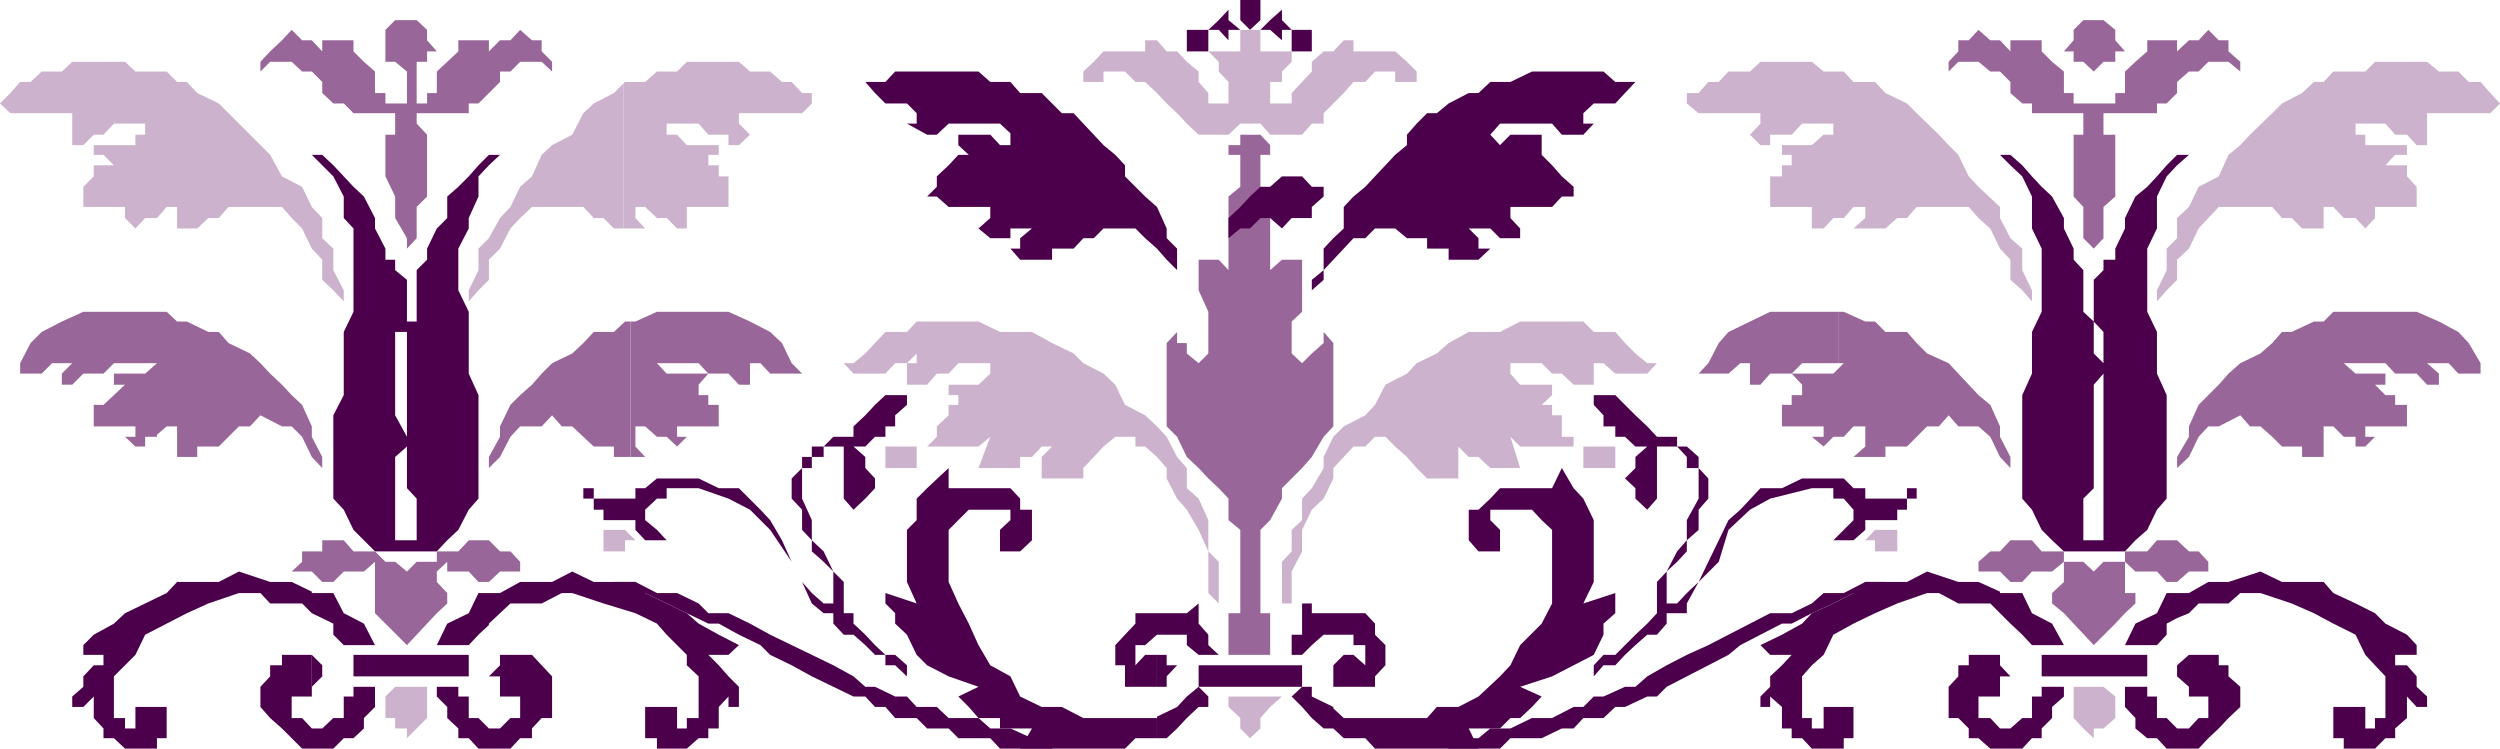 <svg xmlns="http://www.w3.org/2000/svg" width="360" height="107.801"><path fill="#969" d="m22.602 62.598 1.398-1.2h1.5v4.403h2.902v-1.5H31.5l2.902-2.903H36l1.5-1.597 3.102 1.597H42l1.5 1.5 1.402 2.903 1.5 1.597v-1.597l-1.5-2.903v-1.5L43.5 58.301 42 56.898l-1.398-1.5-1.7-1.597-1.402-1.5-1.5-1.403-3.098-1.5-1.402-1.597H30l-3.098-1.5H25.5L24 44.898h-1.398v17.7m0-17.7H12l-3.098 1.403L6 47.8l-1.598 1.597-1.5 2.903v1.5H6l1.5-1.5h2.902l-1.5 1.5v1.597h1.5L12 53.801h2.902l1.5-1.5h6.2l-1.7 1.5h-4.5v1.597H18l-1.598 1.5-1.5 1.403H13.5v3.097h6v1.5H18l1.5 1.403h1.402v-1.403h1.7v-18M90.8 65.8h2.102L91.5 64.3v-2.902h1.402l1.7 1.5H96l1.5 1.403 1.402-1.403H97.5v-1.5h6v-3.097H102v-1.403h-1.398v-1.5L102 53.801h-6l-1.398-1.5h6L102 53.8h2.902l1.5 1.597H108V52.3h-1.598 3.098l1.402 1.5h4.598l-1.5-1.5-1.398-2.903-1.7-1.597L108 46.3l-3.098-1.403h-10.3L91.5 46.301h-.7v19.5"/><path fill="#969" d="M90.8 46.3H90l-1.598 1.5H85.5L84 49.399l-1.598 1.5-2.902 1.403-1.5 1.5-1.398 1.597-1.7 1.5-1.402 1.403-1.5 3.097v1.5l-1.598 2.903v1.597L72 65.801l1.5-2.903 1.402-1.5H78l1.5-1.597 1.402 1.597h1.5l1.598 1.5 1.5 1.403h2.902v1.5h2.399V46.3"/><path fill="#ccb2cc" d="M22.402 31.398h.2L24 29.801h1.5v3.097h2.902l1.598-1.5h1.5l1.402-1.597h7.7L42 31.398l1.5 1.5 1.402 2.903 1.5 1.597v2.903L48 41.8l1.5 1.597V41.8L48 38.898v-3.097l-1.598-1.5v-2.903l-1.5-1.597-1.402-2.903-2.898-1.5-1.7-3.097-7.402-7.403-3.098-1.5-1.5-1.597H25.5L24 10.3h-1.598v21.097m0-21.097H19.5L18 8.899h-7.598l-1.5 1.403H6l-1.598 1.5h-1.5L1.5 13.398l-1.5 1.5 1.5 1.403h8.902v4.597H12l1.5-1.5h1.402l1.5-1.597h4.5v1.597H19.5v1.5h-6v1.403h1.402l1.5 1.5H13.5v1.597l-1.5 1.5v2.903h6v-1.5 3.097l1.5 1.5 1.402-1.5h1.5V10.301M89.8 32.898h3.102l-1.402-1.5v-1.597h1.402l1.7 1.597H96l1.5 1.5h1.402v-4.597 1.5h6v-4.403H103.5v-1.597H102v-1.5h1.5v-1.403h-4.598l-1.402-1.5H96v-1.597h4.602L102 19.398h2.902v1.5h1.5l1.598-1.5-1.598-1.597v-1.5h9.098l1.402-1.403v-1.5H115.5l-1.5-1.597h-1.398l-1.7-1.5H108l-1.598-1.403h-7.5L97.5 10.301h-2.898l-1.7 1.5H90l-.2.199v20.898"/><path fill="#ccb2cc" d="m89.8 12-1.398 1.398-2.902 1.5-1.5 1.403-1.598 3.097-2.902 1.5-1.5 1.403-1.398 3.097-1.7 1.5-1.402 2.903-1.5 1.597-1.598 2.903-1.5 1.5v3.097L67.5 41.801v1.597l1.402-1.597 1.5-1.5v-2.903L72 35.801l1.5-2.903 1.402-1.5 1.7-1.597H84l1.5 1.597h1.402l1.5 1.5h1.399V12"/><path fill="#969" d="M58.602 38.898v-3.097L60 34.3v-4.5l1.5-1.5v-8.903L60 17.801v-1.5h7.5v-1.403h1.402L72 11.801v-1.5h1.5l1.402-1.403H78l1.5 1.403V8.898l-1.5-1.5V5.801h-1.398l-1.7-1.5L73.5 5.8H72l-1.598 1.597V5.801H66v1.597l-1.598 1.5-1.5 1.403v1.5h1.5-1.5v1.597H61.5v1.5H60v-6h1.5v-1.5h1.402L61.5 5.801V4.3L60 2.898h-3.098L55.5 4.301v4.597h1.402l1.7 1.403v4.597H55.5v-1.5H54v-1.597h-1.598H54v-1.5l-1.598-1.403-1.5-1.5V5.801h-4.5v1.597l-1.5-1.597H43.5L42 4.3l-1.398 1.5-1.7 1.597-1.402 1.5V10.3l1.402-1.403H42l1.5 1.403h1.402l1.5 1.5v1.597l1.598 1.5h1.5l1.402 1.403h6v3.097H55.5v6l1.402 2.903v3.097l1.7 2.903v4.597"/><path fill="#4c004c" d="M58.602 77.8H60v-6l-1.398-1.5v-24H60v-7.402l1.5-1.5v-1.597l1.402-2.903 1.5-1.5v-3.097L66 26.898l1.5-1.5 1.402-1.597 1.5-1.5H72l-1.598 1.5-1.5 1.597v2.903L67.5 31.398v1.5L66 35.801v6l1.5 3.097v8.903l1.402 3.097v14.903L67.5 73.398 66 76.301l-1.598 1.5-1.5 1.597H54l-3.098-3.097-1.402-2.903-1.5-1.597v-12l1.5-2.903v-9.097l1.402-2.903v-12l-1.402-1.5v-3.097L48 25.398l-3.098-3.097h1.5L48 23.8l1.5 1.597 1.402 1.5 1.5 1.403L54 31.398v1.5l1.5 2.903v1.597h1.402v1.5l1.7 1.403v7.5h-1.7v12l1.7 3.097v1.403l-1.7 1.5v12h1.7"/><path fill="#969" d="m58.602 92.898 2.898-3.097 1.402-1.5 1.5-1.403v-1.5l-1.5-1.597v-1.5l1.5-1.403v1.403H67.5l1.402 1.5h1.5L72 82.3h2.902v-1.403l-1.402-1.5H72L70.402 77.8H67.5L66 79.398h-3.098v1.5H60l-1.398 1.403-1.7-1.403H55.5l-1.5-1.5h-3.098L49.5 77.801h-3.098v1.597H43.5v1.5L42 82.301h2.902l1.5 1.5H48l1.5-1.5h2.902L54 80.898v7.403l1.5 1.5 3.102 3.097"/><path fill="#4c004c" d="M44.902 107.8H48l1.5-1.5h1.402l1.5-1.402v-1.5L54 101.801v-2.903h-3.098v1.403H49.5v3.097H48l-1.598 1.5h-1.5v2.903m0-2.903-1.402-1.5H42v-3.097h2.902v-6h-4.3v1.5h-1.7v1.597l-1.402 1.5v2.903l1.402 1.597 1.7 1.5L42 106.301l1.5 1.5h1.402v-2.903"/><path fill="#4c004c" d="M44.902 100.3v-1.402l1.5-1.5v-1.597l-1.5-1.5v6m0-12.001L48 89.8v1.598l1.5 1.5H54l-1.598-3.097-2.902-1.5-1.5-2.903h-3.098V85.2v3.102m0-3.102L42 83.8h-3.098l-4.5-1.5-2.902 1.5h-6L24 85.399l-3.098 1.5L18 88.301l-1.598 1.5-2.902 1.597-1.5 1.5v1.403h2.902v1.5H13.5L12 97.398v1.5l-1.598 1.403v1.5H12l1.5-1.5v3.097l1.402 1.5v1.403h1.5L18 107.8h4.602v-1.5H24v-4.5h-4.5v3.097H18v-1.5h-1.598v-6L19.5 94.3l1.402-2.903L24 89.801l2.902-1.5L30 86.898l4.402-1.5H37.5l1.402 1.5H43.5l1.402 1.403v-3.102m25.5 22.601H73.5l1.402-1.5h1.7v-1.402l1.398-1.5h1.5v-6L78 95.801l-1.398-1.5H72v1.5l-1.598 1.597H72v2.903h2.902v3.097H73.5l-1.5 1.5h-1.598v2.903m0-2.903-1.5-1.5H67.5v-3.097H66v-1.403h-3.098v1.403l1.5 1.5v1.597l1.598 1.5v1.403h1.5l1.402 1.5h1.5v-2.903"/><path fill="#4c004c" d="M70.402 90v-.2L72 88.3l1.5-1.402H78l2.902-1.5h1.5l4.5 1.5 4.598 1.403 3.102 1.5L96 91.398l2.902 2.903v1.5l1.7 1.597v6h-1.7v1.5H97.5v-3.097h-4.598v4.5h1.7v1.5h4.3l1.7-1.5H102v-1.403h1.5v-3.097l1.402-1.5v1.5h1.5v-2.903l-1.5-1.5-1.402-1.597-1.5-1.5h2.902l1.5-1.403-2.902-1.5-2.898-1.597-1.7-1.5L96 86.898l-3.098-1.5-1.402-1.597h-6l-3.098-1.5-2.902 1.5h-4.598L72 85.398h-1.598V90m0-4.602h-1.5L67.5 88.301l-3.098 1.5-1.5 3.097H67.5l1.402-1.5 1.5-1.398v-4.602"/><path fill="#ccb2cc" d="M58.602 106.3 60 104.899l1.5-1.5v-4.5h-4.598l-1.402 1.403v3.097h1.402v1.5h1.7v1.403"/><path fill="#4c004c" d="M67.5 94.3v3.098H50.902v-3.097H67.5"/><path fill="#969" d="M264.8 62.898h.7l1.402-1.5h1.7v2.903l-1.7 1.5h4.598v-1.5h3.102L276 62.898l1.5-1.5h1.703l1.399-1.597L282 61.398h2.902l1.7 1.5L288 65.801l1.5 1.597v-1.597l-1.5-2.903v-1.5l-1.398-3.097-1.7-1.403-1.402-1.5-1.5-1.597-1.398-1.5-3.102-1.403-1.5-1.5-1.398-1.597H271.5l-1.5-1.5h-1.398l-3.102-1.403h-.7v7.403h.7l-.7.699v9.898m0-9.898-.8.8h-6l1.5 1.598v1.5H258v1.403h-1.398v3.097h6v1.5h-1.7l1.7 1.403L264 62.898h.8V53"/><path fill="#969" d="M264.8 44.898h-9.898L252 46.301l-3.098 1.5-1.402 1.597-1.5 2.903-1.398 1.5h4.3l1.7-1.5h2.898-1.5v3.097h1.5l1.402-1.597H258l1.5-1.5h5.3v-7.403M333.203 65.8h1.399v-4.402H336l1.5 1.5h1.703v1.403h1.399L342 62.898h-1.398v-1.5h6v-3.097h-1.7v-1.403H343.5l-1.5-1.5h1.5v-1.597h-4.297l-1.703-1.5h6l1.402 1.5H348l1.5 1.597h1.703v-1.597l-1.703-1.5h3.102L354 53.8h3.203v-1.5l-1.703-2.903L354 47.8l-2.797-1.5L348 44.898h-12l-1.398 1.403h-1.399v19.5m0-19.501L330 47.8h-1.398l-1.399 1.598-1.703 1.5-2.898 1.403-1.7 1.5-1.402 1.597-1.5 1.5-1.398 1.403-1.399 3.097v1.5l-1.703 2.903v1.597l1.703-1.597 1.399-2.903 1.398-1.5h1.5l3.102-1.597L324 61.398h1.5l1.703 1.5 1.399 1.403h2.898v1.5h1.703V46.3"/><path fill="#ccb2cc" d="M292.602 43.398v-1.597l-1.399-2.903v-3.097l-1.703-1.5-1.5-2.903v-1.597l-3.098-2.903-1.402-1.5-1.5-3.097-1.398-1.403-1.399-1.5L276 16.301l-1.398-1.403-3.102-1.5-1.5-1.597h-3.098l-1.402-1.5h-2.898l-1.7-1.403H253.5l-1.5 1.403h-3.098l-1.402 1.5H246l-1.398 1.597h-1.7v1.5l1.7 1.403h8.898v1.5l-1.5 1.597 1.5 1.5h1.402v-1.5H258l1.5-1.597h4.5v1.597h-1.398l-1.7 1.5h-4.3v1.403H258v1.5h-1.398v1.597h-1.7v4.403h6v-1.5 4.597h1.7l1.398-1.5h1.5l1.402-1.597h1.7v1.597l-1.7 1.5h4.598l1.703-1.5h1.399L276 29.801h7.5l1.402 1.597 1.7 1.5L288 35.801l1.5 1.597v2.903l1.703 1.5 1.399 1.597m18 0v-1.597L312 38.898v-3.097l1.5-1.5v-2.903l1.703-1.597 1.399-2.903 2.898-1.5 1.402-3.097 1.7-1.403 1.398-1.5 3.203-3.097 1.399-1.403 2.898-1.5 1.703-1.597h1.399L336 10.3h4.602L342 8.898h7.5l1.703 1.403H354l1.5 1.5h1.703l1.399 1.597 1.398 1.5-1.398 1.403H349.5v4.597H348l-1.398-1.5h-1.7l-1.402-1.597h-4.297v1.597h1.399v1.5h6v1.403h-1.7l-1.402 1.5h3.102v1.597l1.398 1.5v2.903h-6v-1.5 3.097l-1.398 1.5-1.399-1.5H337.5l-1.5-1.597h-1.398v3.097H331.5l-1.5-1.5h-1.398l-1.399-1.597H319.5l-1.5 1.597-1.398 1.5-1.399 2.903-1.703 1.597v2.903l-1.5 1.5-1.398 1.597"/><path fill="#969" d="M301.5 38.898v-3.097l-1.5-1.5v-4.5l-1.398-1.5v-8.903H300v-3.097h-7.398v-1.403h-1.399l-1.703-1.5v-1.597l-1.5-1.5h-1.398l-1.7-1.403H282l-1.398 1.403V8.898l1.398-1.5V5.801h1.5l1.402-1.5 1.7 1.5H288l1.5 1.597V5.801h4.5v1.597l1.5 1.5 1.703 1.403v1.5H295.5h1.703v1.597h1.399v1.5h2.898v-4.597L300 8.898h-1.398v-1.5h-1.399l1.399-1.597V4.3L300 2.898h2.902l1.7 1.403v1.5L306 7.398h-1.398v1.5h-1.7l-1.402 1.403v4.597h3.102v-1.5H306v-1.597h1.5-1.5v-1.5l1.5-1.403 1.703-1.5V5.801h4.297v1.597l1.703-1.597h1.399L318 4.3l1.5 1.5h1.402v1.597l1.7 1.5V10.3l-1.7-1.403H318l-1.398 1.403h-1.399l-1.703 1.5v1.597l-1.5 1.5h-1.398V16.3h-7.7v3.097h1.7V28.3l-1.7 1.5v4.5l-1.402 1.5v3.097"/><path fill="#4c004c" d="M301.5 77.8H300v-6l1.5-1.5V55.399l1.402-1.597v-1.5l-1.402-1.403v-4.597l-1.5-1.403v-6l-1.398-1.5v-1.597l-1.399-2.903v-1.5l-1.703-3.097-1.5-1.403-1.398-1.5-1.399-1.597-1.703-1.5H288l1.5 1.5 1.703 1.597 1.399 2.903v4.597L294 35.801v9.097l-1.398 2.903v6l-1.399 3.097v14.903l1.399 1.597L294 76.301l1.5 1.5 1.703 1.597H306l1.5-1.597 1.703-1.5 1.399-2.903L312 71.801V56.898l-1.398-3.097v-6l-1.399-2.903v-9.097l1.399-2.903v-4.597L312 25.398l1.5-1.597 1.703-1.5H313.5l-1.5 1.5-1.398 1.597-1.399 1.5-1.703 1.403-1.5 3.097v1.5l-1.398 2.903v1.597h-1.7v1.5l-1.402 1.403v6l1.402 1.5v30H301.5"/><path fill="#969" d="m301.5 92.898-2.898-3.097-1.399-1.5-1.703-1.403v-1.5l1.703-1.597v-2.903l-1.703 1.403h-2.898l-1.399 1.5H289.5l-1.5-1.5h-3.098v-1.403l1.7-1.5H288l1.5-1.597h3.102L294 79.398h3.203v1.5H300l1.5 1.403 1.402-1.403H306v-1.5h3.203l1.399-1.597h2.898l1.703 1.597h1.399l1.398 1.5v1.403h-2.797l-1.703 1.5H312l-1.398-1.5H307.5l-1.5-1.403v4.5h1.5v1.5l-1.5 1.403-1.398 1.5-3.102 3.097"/><path fill="#4c004c" d="M288 107.8h3.203l1.399-1.5H294v-1.402l1.5-1.5v-1.597l1.703-1.5v-1.403H294v1.403h-1.398v3.097h-1.399l-1.703 1.5H288v2.903m0-2.903-1.398-1.5h-1.7v-3.097H288v-6h-4.5v1.5H282v1.597l-1.398 1.5v4.5H282l1.5 1.5v1.403h1.402l1.7 1.5H288v-2.903"/><path fill="#4c004c" d="M288 100.3v-2.902h1.5l-1.5-1.597v-1.5 6m0-12.001 1.5 1.5 1.703 1.598 1.399 1.5h4.601l-1.703-3.097-2.898-1.5-1.399-2.903H288V85.2v3.102m0-3.102-3.098-1.4H282l-4.5-1.5-2.898 1.5h-6l-1.7 1.598-2.902 1.5-3.098 1.403-1.402 1.5-2.898 1.597-3.102 1.5 1.402 1.403H258l-1.398 1.5-1.7 1.597v1.5l-1.402 1.403v1.5h1.402v-1.5l1.7 1.5v3.097H258v1.403h1.5l1.402 1.5h4.598v-1.5h1.402v-4.5h-4.3v3.097h-1.7v-1.5H259.5v-6l1.402-1.597 1.7-1.5L264 91.398l2.902-1.597L270 88.3l3.203-1.403 4.297-1.5h1.703l2.797 1.5h4.602L288 88.301v-3.102m25.5 22.601h3.102l1.398-1.5 1.5-1.402 1.402-1.5 1.7-1.597v-2.903l-1.7-1.5v-1.597H319.5v-1.5h-4.297l-1.703 1.5v1.597l1.703 1.5v1.403H318v3.097h-1.398l-1.399 1.5H313.5v2.903m0-2.903-1.5-1.5h-1.398v-3.097h-1.399v-1.403H306v2.903l1.5 1.597v1.5l1.703 1.403h1.399l1.398 1.5h1.5v-2.903m0-15.898 1.703-.7 1.399-1.402h4.3l1.7-1.5h2.898l4.5 1.5 3.203 1.403L336 89.8l3.203 1.597 1.399 2.903L342 95.8l1.5 1.597v6H342v1.5h-1.398V101.8H336v4.5h1.5v1.5h4.5l1.5-1.5h1.402v-1.403l1.7-1.5V100.3l1.398 1.5h1.5v-1.5l-1.5-1.403v-1.5l-1.398-1.597h-1.7v-1.5H348v-1.403l-1.398-1.5L343.5 89.8l-1.5-1.5-2.797-1.403-3.203-1.5-1.398-1.597h-6l-3.102-1.5-4.598 1.5H318l-2.797 1.597H313.5V89m0-3.602H312l-1.398 2.903-3.102 1.5-1.5 3.097h4.602l1.398-1.5v-1.597l1.5-.801v-3.602"/><path fill="#ccb2cc" d="m301.5 106.3-1.5-1.402-1.398-1.5v-4.5h4.3l1.7 1.403v3.097l-1.7 1.5H301.5v1.403"/><path fill="#4c004c" d="M294 94.3v3.098h15.203v-3.097H294"/><path fill="#ccb2cc" d="m180 106.3 1.5-1.402v-1.5l1.402-1.597 1.7-1.5H175.5h1.402v1.5l1.7 1.597v1.5l1.398 1.403"/><path fill="#4c004c" d="M188.902 5.8v1.598H186V4.301h2.902v1.5M174 6V4.3h-3.098v3.098H174V6m7.5-1.7h1.402l1.7 1.5V4.3H186l-1.398-1.402v-1.5l-1.7 1.5-1.402 1.403m0-2.101V0h-2.898v2.898L180 4.301l1.5-1.403V2.2M174 4.3h1.5l1.402 1.5V4.3h1.7l-1.7-1.402v-1.5l-1.402 1.5-1.5 1.403"/><path fill="#ccb2cc" d="M88.402 76.3h-1.5v3.098H90v-1.597h1.5L90 76.3h-1.598m42.2-12H127.5v3.098h4.5v-3.097h-1.398M271.5 76.3h1.703v3.098H270v-1.597h-1.398L270 76.3h1.5m-40.598-12h1.7v3.098H228v-3.097h2.902"/><path fill="#4c004c" d="M152.902 106.3h-4.3l-3.102-1.402h-2.898l-1.7-1.5h-4.3l-1.7-1.597H132l-1.398-1.5h-1.7L126 98.898h-1.398l-1.7-1.5L120 95.801l-3.098-1.5L114 92.898l-3.098-1.5L108 89.801l-3.098-1.5H102l-1.398-1.403-3.102-1.5h-2.898L91.5 83.801H78h10.402l3.098 1.597h1.402l3.098 1.5 2.902 1.403L102 89.8h1.5l2.902 1.597 3.098 1.5 1.402 1.403L114 95.8l2.902 1.597 3.098 1.5 2.902 1.403h1.7l1.398 1.5h1.5l1.402 1.597H132l1.5 1.5h3.102L138 106.3h4.602l1.398 1.5h7.5l1.402-1.5m54 0h6l1.7-1.402h2.898l3.102-1.5h2.898l3.102-1.597H228l1.5-1.5h1.402L234 98.898h1.5l1.703-1.5L240 95.801l2.902-1.5L246 92.898l2.902-1.5L252 89.801l2.902-1.5H258l2.902-1.403 1.7-1.5h2.898l3.102-1.597H282h-10.5l-2.898 1.597h-1.7l-2.902 1.5-3.098 1.403L258 89.8h-1.398l-3.102 1.597-2.898 1.5-1.7 1.403L246 95.8l-3.098 1.597-2.902 1.5-1.398 1.403h-1.399L234 101.8h-1.398l-1.7 1.597H228l-1.398 1.5h-1.7L222 106.301h-4.5l-1.5 1.5h-7.398l-1.7-1.5m-78-10.501H127.5v-1.5H126l-1.398-1.402-1.7-1.5H121.5l-1.5-1.597v-1.5h-1.398l-1.7-1.403-1.402-3.097-1.5-2.903-3.098-4.597L108 73.398l-3.098-1.597-4.3-1.5H96v1.5h-1.398l-1.7 1.597v1.5l1.7 1.403L96 77.8h-3.098L91.5 76.3v-1.403h-4.598v-1.5H85.5V71.8H84v-1.5h1.5v1.5h6v-1.5h1.402l1.7-1.403h6L103.5 70.3h2.902l3.098 3.097 1.402 1.5 1.7 2.903L114 80.898l1.5 2.903 1.402 1.597 1.7 1.5H120v-4.597l-1.398-1.403-1.7-1.5v-1.597l-1.402-1.5v-2.903l-1.5-1.597v-2.903l1.5-1.5v-1.597h1.402v-1.5h1.7L120 62.898h2.902v-1.5l1.7-1.597L126 58.3l1.5-1.403h3.102V58.3l-1.7 1.5v1.597H127.5v1.5H126l-1.398 1.403h-1.7l1.7 1.5v1.597l1.398 1.5V70.3l-1.398 1.5-1.7 1.597L121.5 71.8v-7.5h-2.898v1.5h-1.7v1.597H115.5V71.8l1.402 3.097V77.8l1.7 1.597L120 82.301l1.5 1.5v4.5h1.402v1.5l1.7 1.597 1.398 1.5 1.5 1.403h1.402l1.7 1.5v1.597l-1.7-1.597m102-.001h1.7L234 94.3l1.5-1.402 1.703-1.5h1.399L240 89.801v-1.5h2.902v-1.403l1.7-3.097 2.898-2.903 1.402-4.597L252 73.398l2.902-1.597 6-1.5H264v1.5h1.5l1.402 1.597v1.5L264 77.801h2.902l1.7-1.5v-1.403h4.601v-1.5h1.399v-1.597H276v-1.5h-1.398v1.5h-6v-1.5h-1.7l-1.402-1.403h-6l-2.898 1.403H253.5l-2.898 3.097-1.7 1.5-1.402 2.903-1.5 3.097-1.398 2.903-1.7 1.597-1.402 1.5H240v-4.597l1.5-1.403 1.402-1.5v-1.597l1.7-1.5v-2.903L246 71.801v-2.903l-1.398-1.5v-1.597l-1.7-1.5H241.5v-1.403h-2.898l-1.399-1.5-1.703-1.597-1.5-1.5-1.398-1.403H229.5v1.403l1.402 1.5v1.597h1.7v1.5H234l1.5 1.403h1.703l-1.703 1.5v1.597l-1.5 1.5 1.5 1.403v1.5l1.703 1.597 1.399-1.597v-7.5h2.898l1.402 1.5v1.597h1.7v4.403l-1.7 3.097v2.903l-1.402 1.597-1.5 2.903-1.398 1.5v4.5l-1.399 1.5-1.703 1.597-1.5 1.5-1.398 1.403h-1.7l-1.402 1.5v1.597l1.402-1.597m-64.3 10.499H168l1.5-1.402 1.402-1.5 1.7-1.597H174v-1.5l-1.398-1.403-1.7 1.403-1.402 1.5-2.898 1.398v3.102"/><path fill="#4c004c" d="M166.602 103.2v.198H156l-3.098-1.597H150l-3.098-1.5-1.402-2.903-2.898-1.597-1.7-2.903-1.402-3.097-1.5-2.903-1.398-3.097v-7.5L138 74.898l1.5-1.5h6v1.5l-1.5 1.403v3.097h2.902l1.7-1.597v-4.403h-1.7v-1.597l-1.402-1.5h-8.898v-2.903l-3.102 2.903-1.5 1.5v3.097l-1.398 1.403v7.5L132 86.898l-4.5-1.5v1.5l1.402 1.403v1.5l1.7 1.597L132 94.301l1.5 1.5 3.102 1.597 4.3 1.5-2.902 1.403 1.5 1.5 1.402 1.597H144v1.5h4.602l-1.7 2.903H162l1.5-1.5h3.102v-3.102m0-4.301H168v-1.5l1.5-1.597H168v-1.5h-1.398v4.597"/><path fill="#4c004c" d="M166.602 94.3h-1.7l-1.402 1.5v-2.902h1.402l1.7-1.5v-3.097H163.5v1.5l-1.5 1.597-1.398 1.5v2.903H162v3.097h4.602v-4.597m0-2.903h4.3v1.5l1.7 1.403h2.898l-1.5-1.403v-1.5l-1.398-1.597v-2.903l-1.7 1.403h-4.3v3.097m25.398 13.5 1.5 1.403h3.102l1.398 1.5h14.902l-1.402-2.903h4.5l1.5-1.5h1.402l1.7-1.597 1.398-1.5-3.098-1.403 4.598-1.5 3.102-1.597 2.898-1.5 1.402-2.903v-1.597l1.7-1.5v-2.903l-4.602 1.5 1.5-3.097v-8.903l-1.5-3.097-1.398-1.5-1.7-2.903-1.402 2.903H216l-1.398 1.5-1.7 1.597H211.5v4.403l1.402 1.597H216v-3.097l-1.398-1.403v-1.5h6l1.398 1.5 1.5 1.403v10.597l-1.5 2.903-3.098 3.097-1.402 2.903-1.5 1.597-3.098 2.903-2.902 1.5h-3.098l-1.402 1.597h-12L192 102v2.898m0-2.898v-.2l-3.098-1.5v-1.402H187.5l-1.5 1.403 1.5 1.5 1.402 1.597 1.7 1.5H192V102"/><path fill="#4c004c" d="M192 98.898h6v-1.5l1.5-1.597v-2.903l-1.5-1.5v-1.597l-1.398-1.5H192v3.097h2.902v1.5h1.7v2.903l-1.7-1.5H193.5l-1.5 1.5v3.097m0-10.598h-3.098v-1.402H187.5v4.5H186v2.903h1.5l1.402-1.403 1.7-1.5H192v-3.097"/><path fill="#ccb2cc" d="m174 85.398 1.5 1.5v-6l-1.5-1.5v-4.5l-1.398-3.097-1.7-1.5v-2.903l-1.402-1.597-1.5-2.903-1.398-1.5-1.7-1.597L162 58.3l-1.398-2.903-1.7-1.597L156 52.3l-1.398-1.403-3.102-1.5-2.898-1.597H144l-3.098-1.5H132l-1.398 1.5H127.5l-1.5 1.597-1.398 1.5-1.7 1.403H121.5l1.402 1.5h4.598l1.402-1.5h1.7L132 50.898v1.403h-1.398v3.097h2.898l1.402-1.597h1.7L138 52.3h4.602v1.5l-1.7 1.597h-4.3v1.5H138V58.3h-1.398v1.5l-1.7 1.597v1.5L133.5 64.3h7.402l1.7-1.403-1.7 4.5h6V65.8h1.7L150 64.3h1.5l-1.5 1.5v3.097h6v-1.5l1.5-1.597 1.402-1.5 1.7-1.403h2.898V64.3h1.402l1.7 1.5L168 67.398v1.5l1.5 2.903 1.402 1.597 1.7 2.903L174 79.398v6m12 0v1.5h-1.398v-6l1.398-1.5v-3.097l1.5-1.403v-3.097l1.402-1.5 1.7-2.903v-1.597L192 62.898l1.5-1.5 3.102-1.597L198 58.3l1.5-2.903 3.102-1.597L204 52.3l2.902-1.403 1.7-1.5L211.5 47.8h4.5l2.902-1.5H228l1.5 1.5h3.102L234 49.398l1.5 1.5 1.703 1.403h1.399l-1.399 1.5h-4.601l-1.7-1.5H229.5v-1.403 4.5h-2.898l-1.7-1.597H223.5l-1.5-1.5h-4.5v1.5l1.402 1.597h4.598v1.5l-1.5 1.403h1.5v1.5h1.402v3.097h1.7v1.403h-7.7l-1.402-1.403 1.402 4.5h-4.3l-1.7-1.597H211.5l-1.5-1.5v4.597h-4.5l-1.5-1.5-1.398-1.597-1.7-1.5-1.402-1.403H198l-1.398 1.403h-1.7l-1.402 1.5-1.5 1.597v1.5l-1.398 2.903-1.7 1.597-1.402 2.903v3.097l-1.5 2.903v3.097"/><path fill="#4c004c" d="M188.902 41.8v-1.5l1.7-1.402v-3.097L192 34.3l1.5-1.403V29.8l1.402-1.5 1.7-1.403 1.398-1.5 1.5-1.597 1.402-1.5 1.7-1.403v-1.5L204 17.801l1.5-1.5h1.402l1.7-1.403 2.898-1.5h1.402l1.7-1.597h2.898l3.102-1.5h10.3l1.7 1.5h2.898l-1.5 1.597-1.398 1.5H229.5l-1.5 1.403h-1.398H228v1.5h1.5l-1.5 1.597h-3.098l-1.402-1.597H216l-1.398 1.597 1.398 1.5 1.5-1.5h4.5v2.903l1.5 1.5 1.402 1.597 1.7 1.5v1.403h-1.7l-1.402 1.5h-6v1.597l1.402 1.5v1.403H216l-1.398-1.403H211.5l1.402 1.403v1.5h1.7l-1.7 1.597h-4.3v-1.597H205.5v-1.5h-2.898l-1.7-1.403H198l-1.398 1.403h-1.7l-1.402 1.5-1.5 1.597-1.398 1.5v1.403l-1.7 1.5M145.5 34.3v-1.402h3.102l-1.7 1.403v1.5H145.5l1.402 1.597h4.598v-1.597h3.102L156 34.3h1.5l1.402-1.403h4.598l1.402 1.403 1.7 1.5L168 37.398l1.5 1.5v-3.097l-1.5-1.5v-1.403l-1.398-3.097-1.7-1.5L162 25.398v-1.597l-1.398-1.5-1.7-1.403-1.402-1.5-1.5-1.597-1.398-1.5h-1.7L150 13.398h-3.098l-1.402-1.597v22.5m0-13.403H144l-1.398-1.5H138v1.5l1.5 1.403H138l-1.398 1.5-1.7 1.597v1.5l-1.402 1.403h1.402l1.7 1.5h6v1.597l-1.7 1.5 1.7 1.403h2.898V20.898m0-9.098h-2.898l-1.7-1.5h-12l-1.402 1.5h-2.898L126 13.399l1.5 1.5h3.102L132 16.301h1.5-1.5v1.5h-1.398l2.898 1.597h1.402l1.7-1.597H144l1.5 1.398v-7.398m24 27.097 1.402 1.403v1.5-1.5l-1.402-1.403"/><path fill="#ccb2cc" d="M180 4.3h1.5v3.098h4.5v1.5l-1.398 1.403v1.5h-1.7v3.097H186v-1.5l1.5-1.597 1.402-1.5V8.898l1.7-1.5H192l1.5-1.597h1.402v1.597h6l1.7 1.5L204 10.301v1.5h-3.098v-1.5H198l-1.398 1.5h-1.7l-1.402 1.597-1.5 1.5-1.398 1.403v1.5h-1.7l-1.402 1.597h-4.598l-1.402-1.597h-2.898l-1.7 1.597h-4.3l-1.7-1.597-1.402-1.5-1.5-1.403-1.398-1.5-1.7-1.597H163.5l-1.5-1.5h-3.098v1.5H156v-1.5l1.5-1.403 1.402-1.5h6V5.801h1.7L168 7.398h1.5l1.402 1.5 1.7 1.403v1.5L174 13.398v1.5h2.902v-3.097l-1.402-1.5V8.898l-1.5-1.5h4.602V4.301H180"/><path fill="#969" d="M180 94.3h2.902v-6H181.5v-12l1.402-1.402 1.7-3.097v-1.5L186 68.898l1.5-1.5 1.402-1.597 1.7-2.903 1.398-1.5v-12l-1.398-1.597v1.597l-1.7 1.5-1.402 1.403-1.5-1.403v-4.597l1.5-1.403v-7.5h-2.898l-1.7 1.5V28.301l-1.402-1.403v-4.597h1.402v-1.403l-1.402-1.5h-2.898v1.5h-1.7v1.403h1.7v4.597l-1.7 1.403v10.597l-1.402-1.5h-2.898v4.403L174 44.898v6l-1.398 1.403-1.7-1.403v-1.5H169.5v-1.597l-1.5 1.597v12l1.5 1.5 1.402 2.903 1.7 1.597 1.398 1.5 1.5 1.403 1.402 1.5v3.097l1.7 1.403v12h-1.7v6H180"/><path fill="#4c004c" d="M187.5 98.898v-3.097h-14.898v3.097H187.5M176.902 35.8v-1.5l1.7-1.402H180l1.5-1.5h1.402l1.7 1.5 1.398-1.5h2.902v-1.597l1.7-1.5v-1.403h-1.7l-1.402-1.5h-2.898l-1.7 1.5H181.5l-1.5 1.403-1.398 1.5-1.7 1.597v4.403"/></svg>
